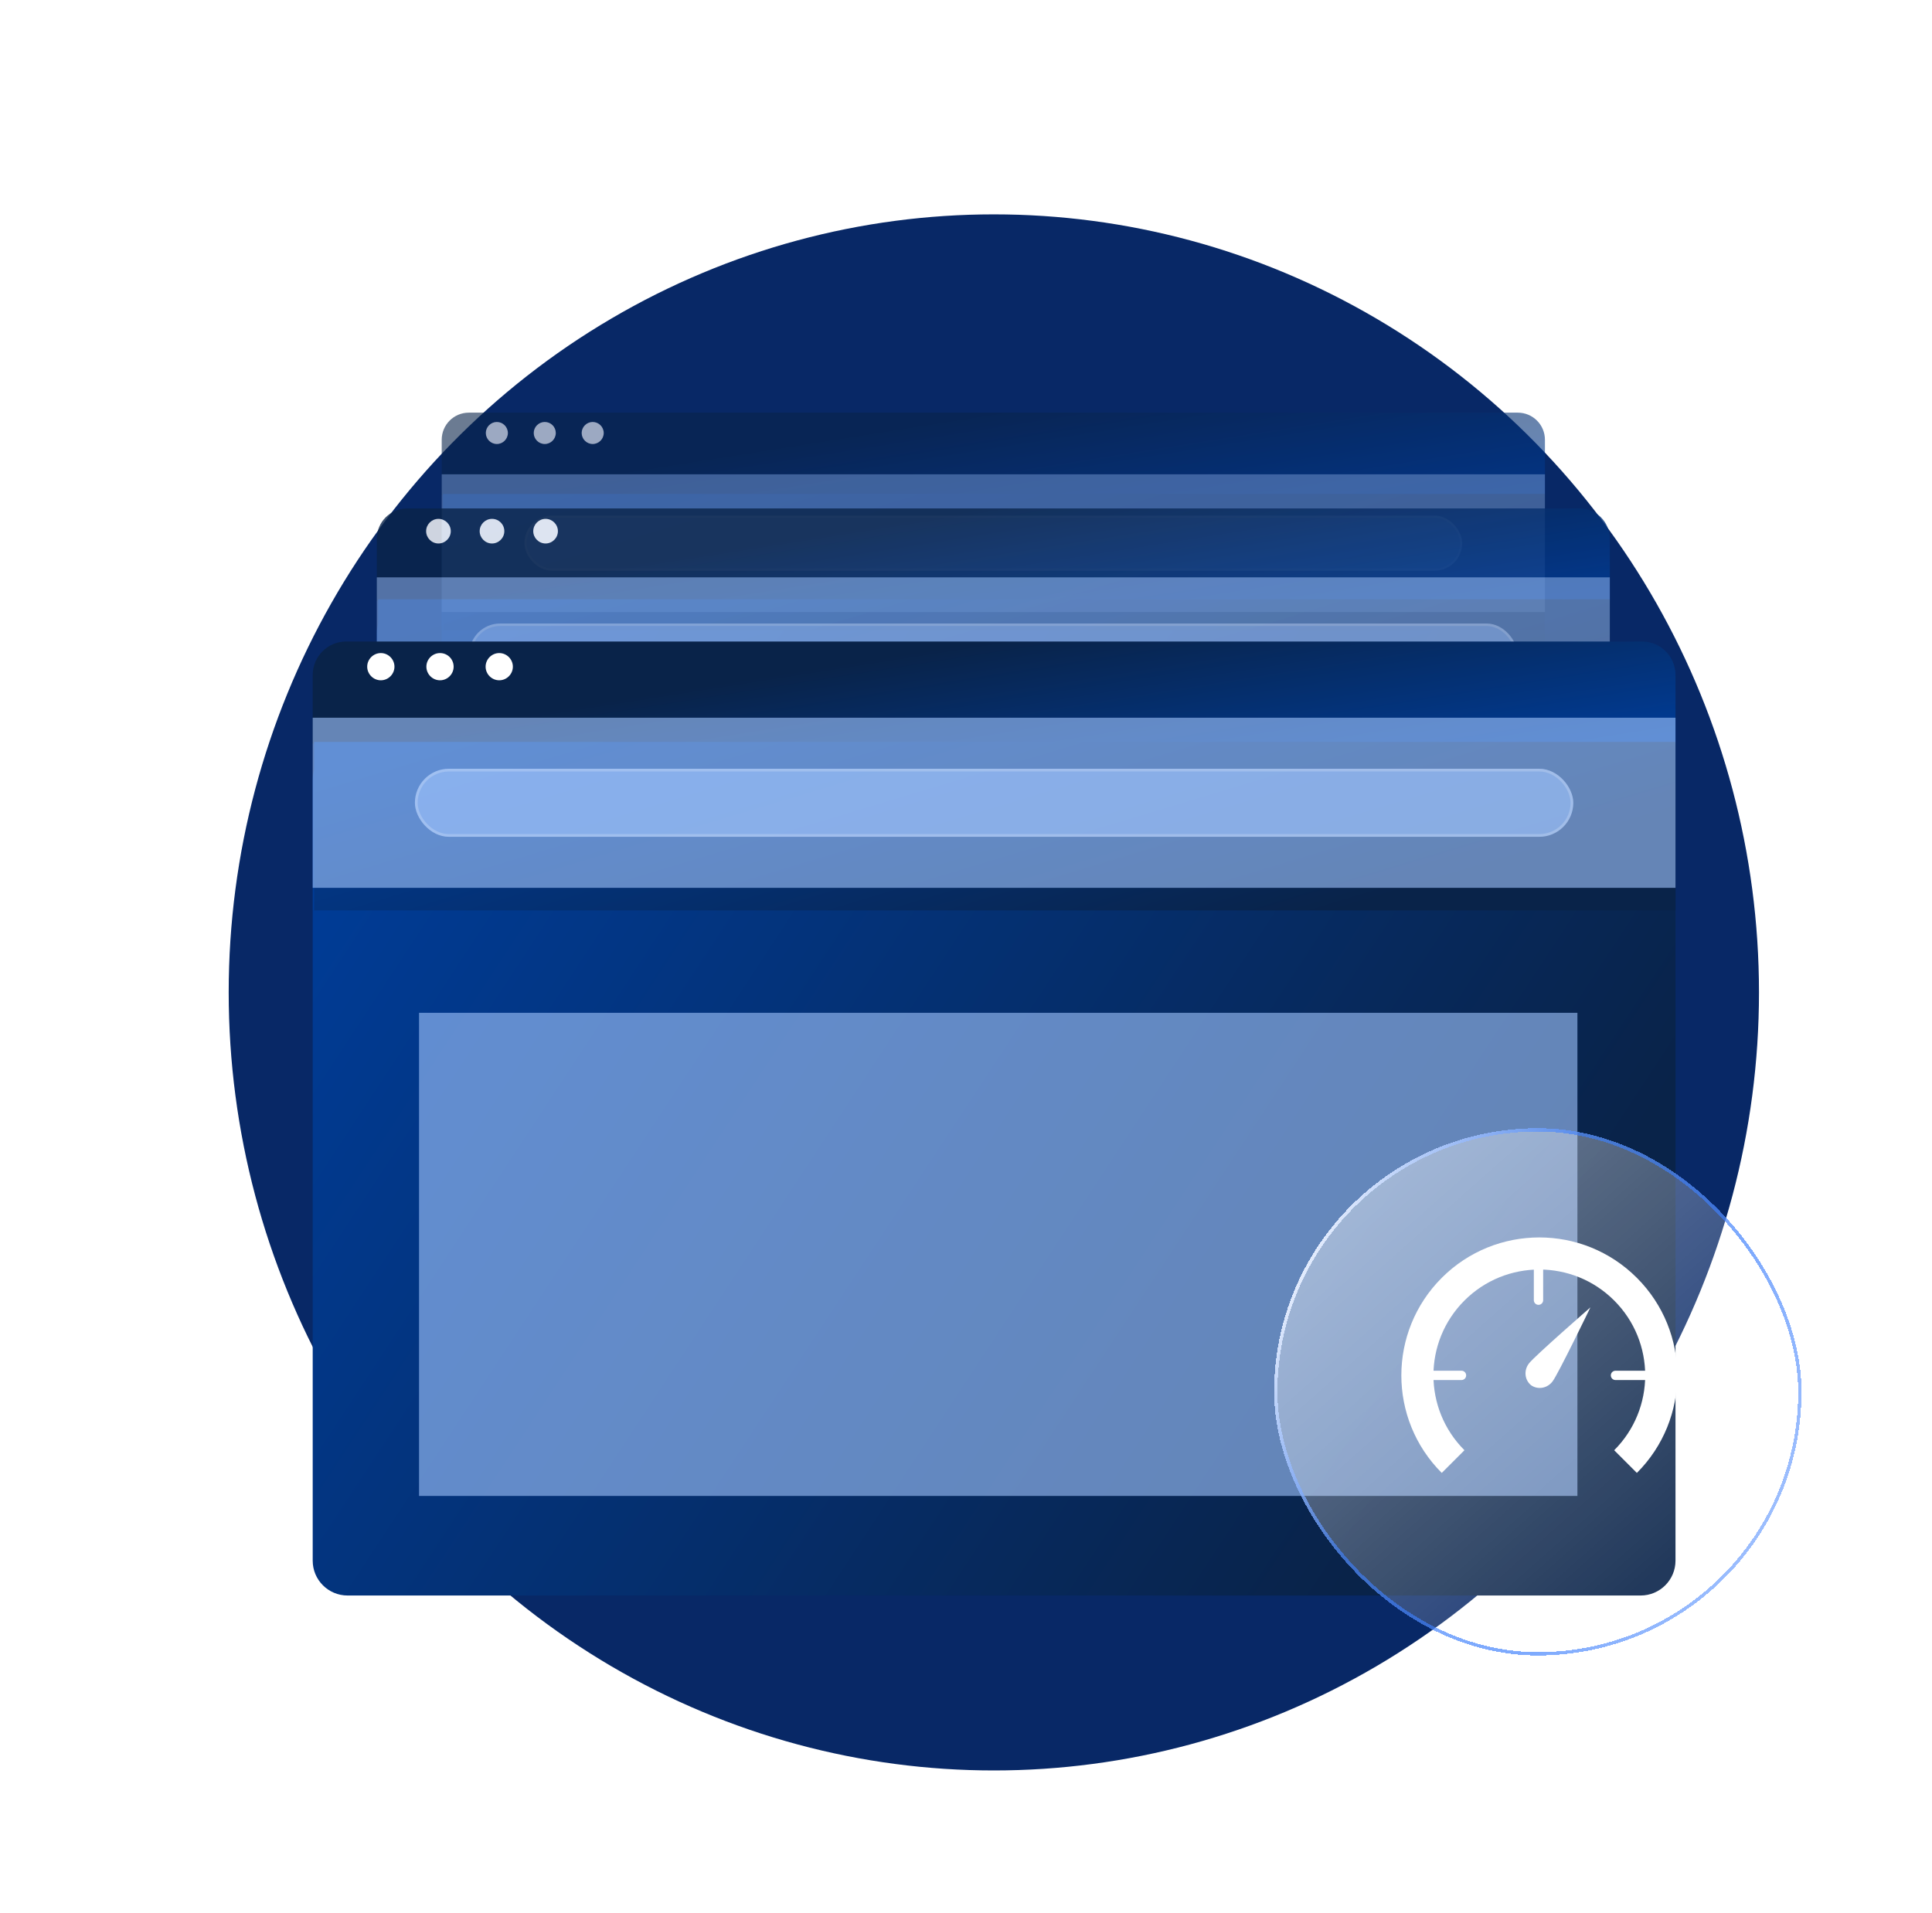 <svg width="205" height="203" viewBox="0 0 205 203" fill="none" xmlns="http://www.w3.org/2000/svg">
<g clip-path="url(#clip0_57709_26513)">
<ellipse cx="105.454" cy="105.327" rx="81.188" ry="82.576" fill="#082866"/>
<g opacity="0.6">
<path d="M46.869 55.676C46.869 54.02 48.212 52.678 49.867 52.678H160.931C162.587 52.678 163.929 54.02 163.929 55.676V122.759C163.929 124.415 162.587 125.757 160.931 125.757H49.867C48.212 125.757 46.869 124.415 46.869 122.759V55.676Z" fill="url(#paint0_linear_57709_26513)"/>
<g style="mix-blend-mode:overlay">
<path d="M55.648 75.479H155.15V116.988H55.648V75.479Z" fill="#A2C6FF" fill-opacity="0.6"/>
</g>
<g filter="url(#filter0_bd_57709_26513)">
<path d="M46.869 44.447C46.869 42.858 48.157 41.57 49.746 41.57H161.053C162.641 41.57 163.929 42.858 163.929 44.447V50.339H46.869V44.447Z" fill="url(#paint1_linear_57709_26513)"/>
</g>
<path d="M53.89 45.955C53.89 46.595 53.361 47.124 52.719 47.124C52.078 47.124 51.549 46.595 51.549 45.955C51.549 45.314 52.078 44.785 52.719 44.785C53.361 44.785 53.89 45.314 53.89 45.955Z" fill="white"/>
<path d="M58.974 45.955C58.974 46.595 58.445 47.124 57.803 47.124C57.162 47.124 56.633 46.595 56.633 45.955C56.633 45.314 57.162 44.785 57.803 44.785C58.461 44.785 58.974 45.314 58.974 45.955Z" fill="white"/>
<path d="M64.06 45.955C64.06 46.595 63.531 47.124 62.889 47.124C62.248 47.124 61.719 46.595 61.719 45.955C61.719 45.314 62.248 44.785 62.889 44.785C63.531 44.785 64.06 45.314 64.06 45.955Z" fill="white"/>
<g filter="url(#filter1_bd_57709_26513)">
<path d="M46.994 50.197H163.929V64.67H46.994V50.197Z" fill="url(#paint2_linear_57709_26513)"/>
</g>
<g style="mix-blend-mode:overlay">
<path d="M46.869 50.339H163.929V64.955H46.869V50.339Z" fill="#A2C6FF" fill-opacity="0.6"/>
</g>
<g style="mix-blend-mode:overlay">
<rect x="55.648" y="54.724" width="99.501" height="5.846" rx="2.923" fill="#A2C6FF" fill-opacity="0.6"/>
<rect x="55.766" y="54.842" width="99.267" height="5.612" rx="2.806" stroke="white" stroke-opacity="0.2" stroke-width="0.235" stroke-linecap="round"/>
</g>
</g>
<g opacity="0.8">
<path d="M39.982 67.24C39.982 65.389 41.483 63.889 43.334 63.889H167.463C169.314 63.889 170.814 65.389 170.814 67.24V142.215C170.814 144.065 169.314 145.566 167.463 145.566H43.334C41.483 145.566 39.982 144.065 39.982 142.215V67.24Z" fill="url(#paint3_linear_57709_26513)"/>
<g style="mix-blend-mode:overlay">
<path d="M49.795 89.372H161.002V135.765H49.795V89.372Z" fill="#A2C6FF" fill-opacity="0.6"/>
</g>
<g filter="url(#filter2_bd_57709_26513)">
<path d="M39.982 54.689C39.982 52.914 41.422 51.474 43.198 51.474H167.599C169.375 51.474 170.814 52.914 170.814 54.689V61.275H39.982V54.689Z" fill="url(#paint4_linear_57709_26513)"/>
</g>
<path d="M47.831 56.375C47.831 57.091 47.24 57.682 46.523 57.682C45.806 57.682 45.215 57.091 45.215 56.375C45.215 55.659 45.806 55.068 46.523 55.068C47.24 55.068 47.831 55.659 47.831 56.375Z" fill="white"/>
<path d="M53.513 56.375C53.513 57.091 52.922 57.682 52.205 57.682C51.488 57.682 50.897 57.091 50.897 56.375C50.897 55.659 51.488 55.068 52.205 55.068C52.94 55.068 53.513 55.659 53.513 56.375Z" fill="white"/>
<path d="M59.199 56.375C59.199 57.091 58.607 57.682 57.89 57.682C57.173 57.682 56.582 57.091 56.582 56.375C56.582 55.659 57.173 55.068 57.89 55.068C58.607 55.068 59.199 55.659 59.199 56.375Z" fill="white"/>
<g filter="url(#filter3_bd_57709_26513)">
<path d="M40.123 61.116H170.815V77.292H40.123V61.116Z" fill="url(#paint5_linear_57709_26513)"/>
</g>
<g style="mix-blend-mode:overlay">
<path d="M39.982 61.275H170.814V77.611H39.982V61.275Z" fill="#A2C6FF" fill-opacity="0.6"/>
</g>
<g style="mix-blend-mode:overlay">
<rect x="49.795" y="66.176" width="111.207" height="6.534" rx="3.267" fill="#A2C6FF" fill-opacity="0.6"/>
<rect x="49.926" y="66.307" width="110.945" height="6.272" rx="3.136" stroke="white" stroke-opacity="0.2" stroke-width="0.262" stroke-linecap="round"/>
</g>
</g>
<path d="M33.18 82.762C33.18 80.718 34.836 79.062 36.879 79.062H174.084C176.127 79.062 177.783 80.718 177.783 82.762V165.637C177.783 167.68 176.127 169.336 174.084 169.336H36.879C34.836 169.336 33.18 167.68 33.18 165.637V82.762Z" fill="url(#paint6_linear_57709_26513)"/>
<g style="mix-blend-mode:overlay">
<path d="M44.463 107.493H167.376V158.768H44.463V107.493Z" fill="#A2C6FF" fill-opacity="0.6"/>
</g>
<g filter="url(#filter4_bd_57709_26513)">
<path d="M33.18 68.89C33.18 66.93 34.769 65.34 36.729 65.34H174.234C176.194 65.34 177.783 66.93 177.783 68.89V76.173H33.18V68.89Z" fill="url(#paint7_linear_57709_26513)"/>
</g>
<path d="M41.855 70.757C41.855 71.548 41.201 72.201 40.409 72.201C39.617 72.201 38.963 71.548 38.963 70.757C38.963 69.965 39.617 69.312 40.409 69.312C41.201 69.312 41.855 69.965 41.855 70.757Z" fill="white"/>
<path d="M48.134 70.757C48.134 71.548 47.481 72.201 46.688 72.201C45.896 72.201 45.242 71.548 45.242 70.757C45.242 69.965 45.896 69.312 46.688 69.312C47.5 69.312 48.134 69.965 48.134 70.757Z" fill="white"/>
<path d="M54.419 70.757C54.419 71.548 53.766 72.201 52.973 72.201C52.181 72.201 51.527 71.548 51.527 70.757C51.527 69.965 52.181 69.312 52.973 69.312C53.766 69.312 54.419 69.965 54.419 70.757Z" fill="white"/>
<g filter="url(#filter5_bd_57709_26513)">
<path d="M33.336 75.997H177.784V93.876H33.336V75.997Z" fill="url(#paint8_linear_57709_26513)"/>
</g>
<g style="mix-blend-mode:overlay">
<path d="M33.18 76.173H177.783V94.228H33.18V76.173Z" fill="#A2C6FF" fill-opacity="0.6"/>
</g>
<g style="mix-blend-mode:overlay">
<rect x="44.025" y="81.59" width="122.913" height="7.222" rx="3.611" fill="#A2C6FF" fill-opacity="0.6"/>
<rect x="44.17" y="81.735" width="122.623" height="6.932" rx="3.466" stroke="white" stroke-opacity="0.2" stroke-width="0.289" stroke-linecap="round"/>
</g>
<g filter="url(#filter6_bd_57709_26513)">
<rect x="135.195" y="118.329" width="55.96" height="55.96" rx="27.98" fill="url(#paint9_linear_57709_26513)" shape-rendering="crispEdges"/>
<rect x="135.372" y="118.505" width="55.607" height="55.607" rx="27.803" stroke="url(#paint10_linear_57709_26513)" stroke-width="0.353" shape-rendering="crispEdges"/>
</g>
<g clip-path="url(#clip1_57709_26513)">
<mask id="mask0_57709_26513" style="mask-type:alpha" maskUnits="userSpaceOnUse" x="147" y="129" width="33" height="34">
<path d="M179.765 129.719H147.08V162.403H179.765V129.719Z" fill="#3D7FFC"/>
</mask>
<g mask="url(#mask0_57709_26513)">
<path fill-rule="evenodd" clip-rule="evenodd" d="M171.278 138.028C166.89 133.64 159.776 133.64 155.389 138.028C151.001 142.416 151.001 149.53 155.389 153.917L152.981 156.325C147.264 150.607 147.264 141.338 152.981 135.621C158.699 129.903 167.968 129.903 173.685 135.621L172.634 136.672L173.685 135.621C179.402 141.338 179.402 150.607 173.685 156.325L171.278 153.917C175.665 149.53 175.665 142.416 171.278 138.028Z" fill="white"/>
<path d="M164.752 146.591C164.493 146.952 164.105 147.2 163.674 147.279C163.243 147.358 162.803 147.263 162.452 147.013C162.119 146.74 161.911 146.341 161.873 145.904C161.836 145.468 161.973 145.028 162.253 144.683C162.834 143.923 168.755 138.756 168.755 138.756C168.755 138.756 165.333 145.83 164.752 146.591Z" fill="white"/>
<path d="M171.416 145.973H176.183" stroke="white" stroke-width="0.99" stroke-linecap="round"/>
<path d="M150.309 145.973H155.075" stroke="white" stroke-width="0.99" stroke-linecap="round"/>
<path d="M163.246 137.992V133.035" stroke="white" stroke-width="0.99" stroke-linecap="round"/>
</g>
</g>
</g>
<defs>
<filter id="filter0_bd_57709_26513" x="31.37" y="26.071" width="148.059" height="39.768" filterUnits="userSpaceOnUse" color-interpolation-filters="sRGB">
<feFlood flood-opacity="0" result="BackgroundImageFix"/>
<feGaussianBlur in="BackgroundImageFix" stdDeviation="7.75"/>
<feComposite in2="SourceAlpha" operator="in" result="effect1_backgroundBlur_57709_26513"/>
<feColorMatrix in="SourceAlpha" type="matrix" values="0 0 0 0 0 0 0 0 0 0 0 0 0 0 0 0 0 0 127 0" result="hardAlpha"/>
<feMorphology radius="0.556" operator="erode" in="SourceAlpha" result="effect2_dropShadow_57709_26513"/>
<feOffset dy="2.226"/>
<feGaussianBlur stdDeviation="5.515"/>
<feComposite in2="hardAlpha" operator="out"/>
<feColorMatrix type="matrix" values="0 0 0 0 0 0 0 0 0 0 0 0 0 0 0 0 0 0 0.2 0"/>
<feBlend mode="normal" in2="effect1_backgroundBlur_57709_26513" result="effect2_dropShadow_57709_26513"/>
<feBlend mode="normal" in="SourceGraphic" in2="effect2_dropShadow_57709_26513" result="shape"/>
</filter>
<filter id="filter1_bd_57709_26513" x="31.495" y="34.698" width="147.934" height="45.471" filterUnits="userSpaceOnUse" color-interpolation-filters="sRGB">
<feFlood flood-opacity="0" result="BackgroundImageFix"/>
<feGaussianBlur in="BackgroundImageFix" stdDeviation="7.75"/>
<feComposite in2="SourceAlpha" operator="in" result="effect1_backgroundBlur_57709_26513"/>
<feColorMatrix in="SourceAlpha" type="matrix" values="0 0 0 0 0 0 0 0 0 0 0 0 0 0 0 0 0 0 127 0" result="hardAlpha"/>
<feMorphology radius="0.556" operator="erode" in="SourceAlpha" result="effect2_dropShadow_57709_26513"/>
<feOffset dy="2.226"/>
<feGaussianBlur stdDeviation="5.515"/>
<feComposite in2="hardAlpha" operator="out"/>
<feColorMatrix type="matrix" values="0 0 0 0 0 0 0 0 0 0 0 0 0 0 0 0 0 0 0.2 0"/>
<feBlend mode="normal" in2="effect1_backgroundBlur_57709_26513" result="effect2_dropShadow_57709_26513"/>
<feBlend mode="normal" in="SourceGraphic" in2="effect2_dropShadow_57709_26513" result="shape"/>
</filter>
<filter id="filter2_bd_57709_26513" x="22.66" y="34.152" width="165.477" height="44.446" filterUnits="userSpaceOnUse" color-interpolation-filters="sRGB">
<feFlood flood-opacity="0" result="BackgroundImageFix"/>
<feGaussianBlur in="BackgroundImageFix" stdDeviation="8.661"/>
<feComposite in2="SourceAlpha" operator="in" result="effect1_backgroundBlur_57709_26513"/>
<feColorMatrix in="SourceAlpha" type="matrix" values="0 0 0 0 0 0 0 0 0 0 0 0 0 0 0 0 0 0 127 0" result="hardAlpha"/>
<feMorphology radius="0.622" operator="erode" in="SourceAlpha" result="effect2_dropShadow_57709_26513"/>
<feOffset dy="2.488"/>
<feGaussianBlur stdDeviation="6.164"/>
<feComposite in2="hardAlpha" operator="out"/>
<feColorMatrix type="matrix" values="0 0 0 0 0 0 0 0 0 0 0 0 0 0 0 0 0 0 0.2 0"/>
<feBlend mode="normal" in2="effect1_backgroundBlur_57709_26513" result="effect2_dropShadow_57709_26513"/>
<feBlend mode="normal" in="SourceGraphic" in2="effect2_dropShadow_57709_26513" result="shape"/>
</filter>
<filter id="filter3_bd_57709_26513" x="22.801" y="43.794" width="165.336" height="50.821" filterUnits="userSpaceOnUse" color-interpolation-filters="sRGB">
<feFlood flood-opacity="0" result="BackgroundImageFix"/>
<feGaussianBlur in="BackgroundImageFix" stdDeviation="8.661"/>
<feComposite in2="SourceAlpha" operator="in" result="effect1_backgroundBlur_57709_26513"/>
<feColorMatrix in="SourceAlpha" type="matrix" values="0 0 0 0 0 0 0 0 0 0 0 0 0 0 0 0 0 0 127 0" result="hardAlpha"/>
<feMorphology radius="0.622" operator="erode" in="SourceAlpha" result="effect2_dropShadow_57709_26513"/>
<feOffset dy="2.488"/>
<feGaussianBlur stdDeviation="6.164"/>
<feComposite in2="hardAlpha" operator="out"/>
<feColorMatrix type="matrix" values="0 0 0 0 0 0 0 0 0 0 0 0 0 0 0 0 0 0 0.2 0"/>
<feBlend mode="normal" in2="effect1_backgroundBlur_57709_26513" result="effect2_dropShadow_57709_26513"/>
<feBlend mode="normal" in="SourceGraphic" in2="effect2_dropShadow_57709_26513" result="shape"/>
</filter>
<filter id="filter4_bd_57709_26513" x="14.056" y="46.216" width="182.852" height="49.081" filterUnits="userSpaceOnUse" color-interpolation-filters="sRGB">
<feFlood flood-opacity="0" result="BackgroundImageFix"/>
<feGaussianBlur in="BackgroundImageFix" stdDeviation="9.562"/>
<feComposite in2="SourceAlpha" operator="in" result="effect1_backgroundBlur_57709_26513"/>
<feColorMatrix in="SourceAlpha" type="matrix" values="0 0 0 0 0 0 0 0 0 0 0 0 0 0 0 0 0 0 127 0" result="hardAlpha"/>
<feMorphology radius="0.687" operator="erode" in="SourceAlpha" result="effect2_dropShadow_57709_26513"/>
<feOffset dy="2.746"/>
<feGaussianBlur stdDeviation="6.805"/>
<feComposite in2="hardAlpha" operator="out"/>
<feColorMatrix type="matrix" values="0 0 0 0 0 0 0 0 0 0 0 0 0 0 0 0 0 0 0.2 0"/>
<feBlend mode="normal" in2="effect1_backgroundBlur_57709_26513" result="effect2_dropShadow_57709_26513"/>
<feBlend mode="normal" in="SourceGraphic" in2="effect2_dropShadow_57709_26513" result="shape"/>
</filter>
<filter id="filter5_bd_57709_26513" x="14.212" y="56.873" width="182.697" height="56.127" filterUnits="userSpaceOnUse" color-interpolation-filters="sRGB">
<feFlood flood-opacity="0" result="BackgroundImageFix"/>
<feGaussianBlur in="BackgroundImageFix" stdDeviation="9.562"/>
<feComposite in2="SourceAlpha" operator="in" result="effect1_backgroundBlur_57709_26513"/>
<feColorMatrix in="SourceAlpha" type="matrix" values="0 0 0 0 0 0 0 0 0 0 0 0 0 0 0 0 0 0 127 0" result="hardAlpha"/>
<feMorphology radius="0.687" operator="erode" in="SourceAlpha" result="effect2_dropShadow_57709_26513"/>
<feOffset dy="2.746"/>
<feGaussianBlur stdDeviation="6.805"/>
<feComposite in2="hardAlpha" operator="out"/>
<feColorMatrix type="matrix" values="0 0 0 0 0 0 0 0 0 0 0 0 0 0 0 0 0 0 0.2 0"/>
<feBlend mode="normal" in2="effect1_backgroundBlur_57709_26513" result="effect2_dropShadow_57709_26513"/>
<feBlend mode="normal" in="SourceGraphic" in2="effect2_dropShadow_57709_26513" result="shape"/>
</filter>
<filter id="filter6_bd_57709_26513" x="127.081" y="111.625" width="72.188" height="72.189" filterUnits="userSpaceOnUse" color-interpolation-filters="sRGB">
<feFlood flood-opacity="0" result="BackgroundImageFix"/>
<feGaussianBlur in="BackgroundImageFix" stdDeviation="1.595"/>
<feComposite in2="SourceAlpha" operator="in" result="effect1_backgroundBlur_57709_26513"/>
<feColorMatrix in="SourceAlpha" type="matrix" values="0 0 0 0 0 0 0 0 0 0 0 0 0 0 0 0 0 0 127 0" result="hardAlpha"/>
<feMorphology radius="0.353" operator="erode" in="SourceAlpha" result="effect2_dropShadow_57709_26513"/>
<feOffset dy="1.411"/>
<feGaussianBlur stdDeviation="4.234"/>
<feComposite in2="hardAlpha" operator="out"/>
<feColorMatrix type="matrix" values="0 0 0 0 0 0 0 0 0 0 0 0 0 0 0 0 0 0 0.2 0"/>
<feBlend mode="normal" in2="effect1_backgroundBlur_57709_26513" result="effect2_dropShadow_57709_26513"/>
<feBlend mode="normal" in="SourceGraphic" in2="effect2_dropShadow_57709_26513" result="shape"/>
</filter>
<linearGradient id="paint0_linear_57709_26513" x1="177.563" y1="137.168" x2="52.281" y2="54.807" gradientUnits="userSpaceOnUse">
<stop offset="0.28" stop-color="#092349"/>
<stop offset="1" stop-color="#003C97"/>
</linearGradient>
<linearGradient id="paint1_linear_57709_26513" x1="63.809" y1="41.193" x2="67.567" y2="65.019" gradientUnits="userSpaceOnUse">
<stop offset="0.28" stop-color="#092349"/>
<stop offset="1" stop-color="#003C97"/>
</linearGradient>
<linearGradient id="paint2_linear_57709_26513" x1="177.548" y1="66.93" x2="162.605" y2="17.383" gradientUnits="userSpaceOnUse">
<stop offset="0.28" stop-color="#092349"/>
<stop offset="1" stop-color="#003C97"/>
</linearGradient>
<linearGradient id="paint3_linear_57709_26513" x1="186.052" y1="158.319" x2="46.031" y2="66.269" gradientUnits="userSpaceOnUse">
<stop offset="0.28" stop-color="#092349"/>
<stop offset="1" stop-color="#003C97"/>
</linearGradient>
<linearGradient id="paint4_linear_57709_26513" x1="58.916" y1="51.053" x2="63.116" y2="77.682" gradientUnits="userSpaceOnUse">
<stop offset="0.28" stop-color="#092349"/>
<stop offset="1" stop-color="#003C97"/>
</linearGradient>
<linearGradient id="paint5_linear_57709_26513" x1="186.035" y1="79.817" x2="169.335" y2="24.442" gradientUnits="userSpaceOnUse">
<stop offset="0.28" stop-color="#092349"/>
<stop offset="1" stop-color="#003C97"/>
</linearGradient>
<linearGradient id="paint6_linear_57709_26513" x1="194.624" y1="183.432" x2="39.864" y2="81.693" gradientUnits="userSpaceOnUse">
<stop offset="0.28" stop-color="#092349"/>
<stop offset="1" stop-color="#003C97"/>
</linearGradient>
<linearGradient id="paint7_linear_57709_26513" x1="54.106" y1="64.875" x2="58.748" y2="94.307" gradientUnits="userSpaceOnUse">
<stop offset="0.28" stop-color="#092349"/>
<stop offset="1" stop-color="#003C97"/>
</linearGradient>
<linearGradient id="paint8_linear_57709_26513" x1="194.607" y1="96.667" x2="176.149" y2="35.462" gradientUnits="userSpaceOnUse">
<stop offset="0.28" stop-color="#092349"/>
<stop offset="1" stop-color="#003C97"/>
</linearGradient>
<linearGradient id="paint9_linear_57709_26513" x1="148.836" y1="119.588" x2="183.712" y2="158.885" gradientUnits="userSpaceOnUse">
<stop stop-color="white" stop-opacity="0.4"/>
<stop offset="1" stop-color="white" stop-opacity="0.1"/>
</linearGradient>
<linearGradient id="paint10_linear_57709_26513" x1="142.802" y1="119.448" x2="196.748" y2="148.305" gradientUnits="userSpaceOnUse">
<stop stop-color="white"/>
<stop offset="0.342" stop-color="#3D7FFC" stop-opacity="0.638"/>
<stop offset="0.692" stop-color="#3D7FFC" stop-opacity="0.67"/>
<stop offset="1" stop-color="#3D7FFC" stop-opacity="0.49"/>
</linearGradient>
<clipPath id="clip0_57709_26513">
<rect width="205" height="203" fill="white"/>
</clipPath>
<clipPath id="clip1_57709_26513">
<rect width="32.684" height="32.684" fill="white" transform="translate(147.08 129.719)"/>
</clipPath>
</defs>
</svg>
